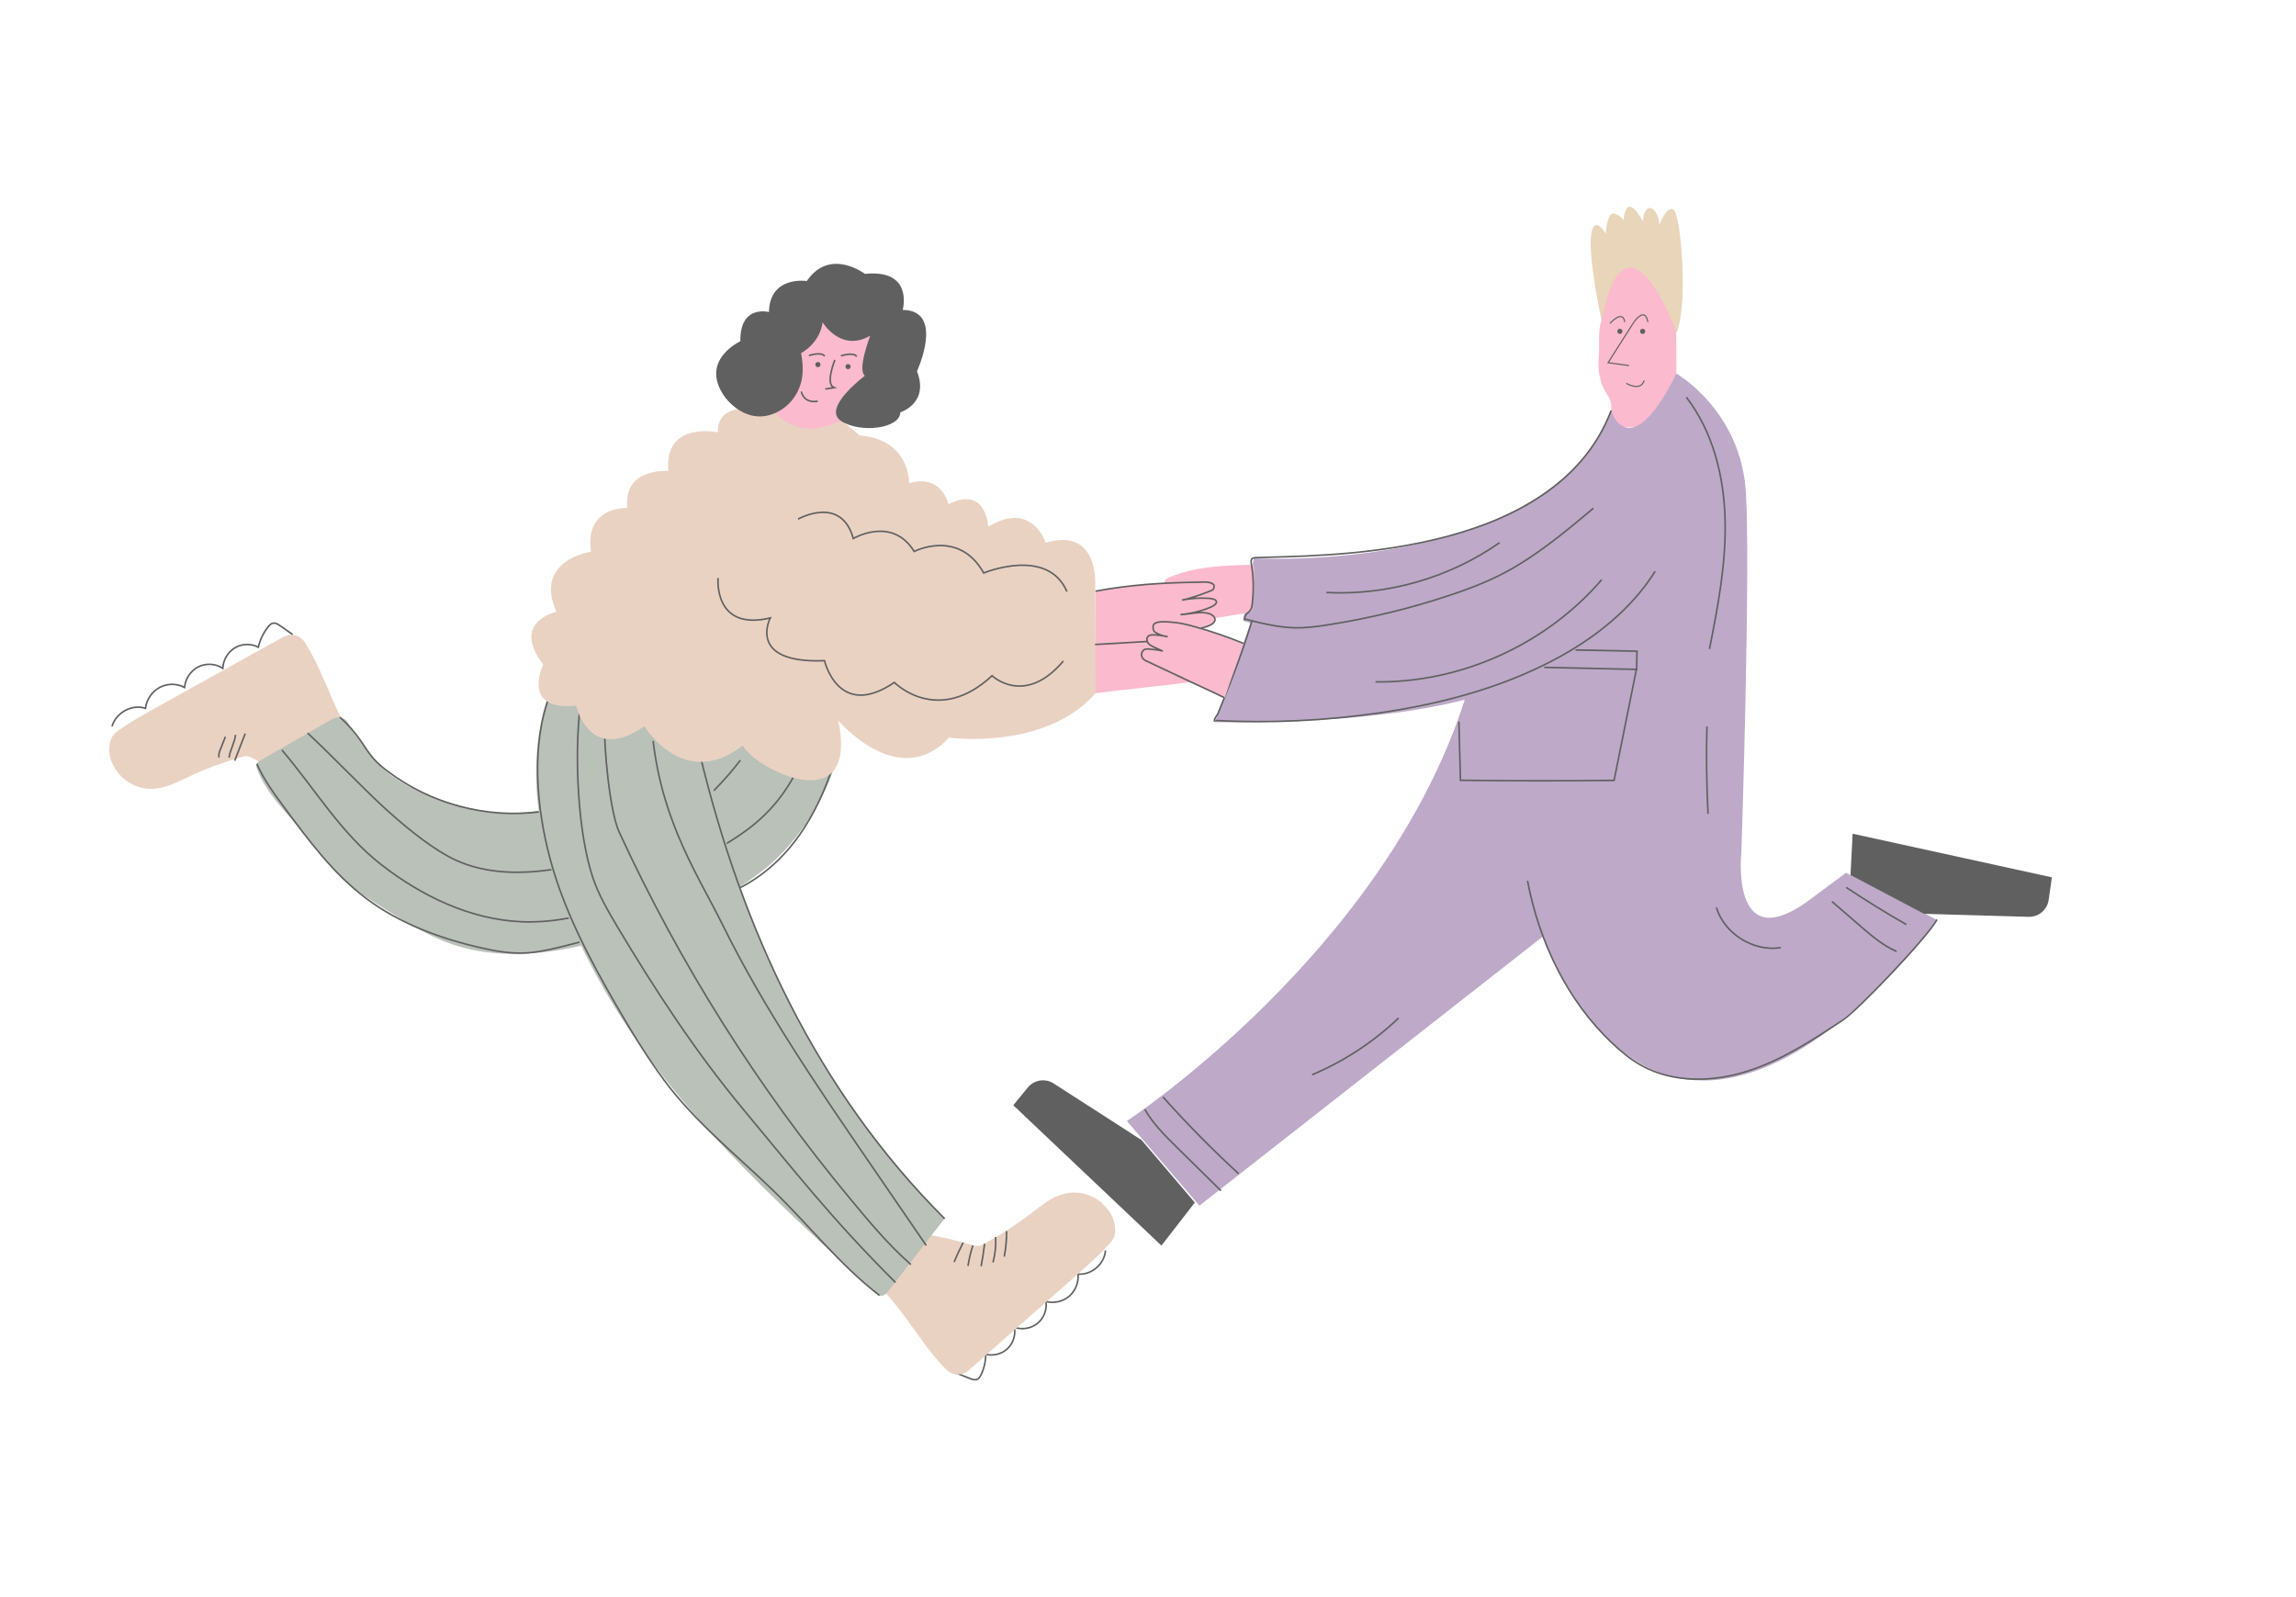 <?xml version="1.0" encoding="UTF-8"?> <!-- Generator: Adobe Illustrator 24.0.0, SVG Export Plug-In . SVG Version: 6.00 Build 0) --> <svg xmlns="http://www.w3.org/2000/svg" xmlns:xlink="http://www.w3.org/1999/xlink" id="Layer_1" x="0px" y="0px" viewBox="0 0 2057.9 1431.6" style="enable-background:new 0 0 2057.9 1431.6;" xml:space="preserve"> <style type="text/css"> .st0{fill:#FBBACD;} .st1{fill:#606060;} .st2{fill:none;stroke:#606060;stroke-width:1.417;stroke-miterlimit:10;} .st3{fill:none;stroke:#000000;stroke-miterlimit:10;} .st4{fill:#BEA9C9;} .st5{fill:#E8D5BA;} .st6{fill:none;stroke:#606060;stroke-miterlimit:10;} .st7{fill:#EAD2C3;} .st8{fill:#B9C1B8;} </style> <polygon class="st0" points="754.6,383.3 798.6,302.5 723.5,278.5 697.2,317.4 690,373.1 718.1,389.5 "></polygon> <circle class="st1" cx="733.1" cy="326.8" r="2.3"></circle> <circle class="st1" cx="760.1" cy="328.6" r="2.3"></circle> <path class="st2" d="M718.2,351c0,0,1.9,10.9,14.7,8.6"></path> <path class="st2" d="M753.7,319c0,0,11.5-3.8,14.1,0.6"></path> <path class="st2" d="M725,318.7c0,0,11.5-3.8,14.1,0.6"></path> <g> <path class="st0" d="M1435.4,287.5c-1.1-12.2,1.9-24.6,8.4-35.4c3.1-5.1,7.2-10.1,13.3-12.5c3.6-1.4,7.6-1.8,11.5-1.9 c6.3-0.1,12.9,0.8,18,4.1c6.9,4.4,9.7,12.2,11.4,19.5c4.4,18.8,4.5,38.1,4.5,57.3c0,8.6,0.1,17.2,0.1,25.8c0,9.5,0.1,19.1-1.5,28.5 c-0.3,1.7-0.6,3.5-1.7,4.9c-2.3,3.2-7.2,3.9-11.5,4.2c-12.3,1-24.7,1.2-37.1,0.8c-1.5-0.1-3.1-0.2-4.1-1.1 c-0.8-0.7-1.1-1.7-1.3-2.7c-0.8-3.7-1.2-7.5-1.3-11.3c0-2.8,0.2-5.7-0.7-8.5c-0.8-2.6-2.5-4.9-4-7.3c-6-9.9-7.5-21.5-6.4-32.6 c1-11.1-1.1-21.7,2.4-32.5c-1.9,0.1,1.9-0.1,0,0"></path> </g> <path class="st2" d="M748.3,322.6c0,0-8.9,21.8-0.7,24.8l-7.9,1.3"></path> <path class="st3" d="M1121,558.4c0,0,255.2-2.4,301.9-124.6"></path> <path class="st4" d="M1313.4,625.5c-72.2,227.6-303.4,379.3-303.4,379.3l65,75.9l308.8-242l-1.4,0.6c1.8,4,3.5,8,5.3,11.8 c130.6,278.9,348.3-26.6,348.3-26.6l-81.4-42.2l-36.1,26.8c-68,47.4-57.7-45.3-57.7-45.3s8.2-247.3,4.1-321.5 s-62.3-107.4-62.3-107.4c-42.2,84.5-58.6,33.3-58.6,33.3c-56.6,146.7-320.2,132.3-320.2,132.3l-9.6,55.9l6.7,2.2l-32,88.7 c0,0,134.3,3.5,224.1-20.2"></path> <path class="st1" d="M1658.6,784.4l1.9-37.1l178.6,39.1l-2.9,20.3c-1.3,8.9-9,15.3-17.9,15.1l-93.8-2.7L1658.6,784.4z"></path> <path class="st1" d="M1070.9,1077.9l-29.9,38.6L908.2,990.7l13-15.9c5.7-6.9,15.6-8.5,23.1-3.7l78.9,50.8L1070.9,1077.9z"></path> <path class="st5" d="M1435.4,287c0,0-11.7-54.2-9.4-75.3s13.2-2.3,13.2-2.3s1.1-21.2,8.6-17.7c7.4,3.4,7.4,6.3,7.4,6.3 s0.6-14.3,6.3-12.6s10.9,13.2,10.9,13.2s0.6-10.3,5.2-12s9.7,7.4,9.7,14.9c0,0,6.3-17.2,12.6-13.7c6.3,3.4,13.7,82.4,2.9,110.5 C1502.7,298.1,1458.1,174.8,1435.4,287z"></path> <circle class="st1" cx="1472.3" cy="297" r="2.3"></circle> <circle class="st1" cx="1451.9" cy="297" r="2.3"></circle> <path class="st6" d="M1443,289.9c0,0,11.5-13,13.3-1.2"></path> <path class="st6" d="M1463.7,289.9c0,0,10.5-16.5,13.3-1.2"></path> <g> <path class="st7" d="M103.4,689.3c6.8,11,19.6,18.1,32.6,17.8c11.8-0.2,22.6-5.9,33.2-10.9c14.9-7,30.4-12.8,46.3-17.4 c2-0.6,4.1-1.2,6.3-0.9s4.2,1.4,6.1,2.5c11.2,6.3,22.9,11.9,34.8,16.8c1.7,0.7,3.5,1.4,5.3,1.4c2.2,0,4.2-0.9,6.2-1.8 c17.7-8.4,35.2-19.6,54.7-19.8l0,0c-27.4-27.4-34.9-68.8-55.7-101.3c-4.1-6.4-12.4-8.5-19.1-4.9l-113,62.8 c-11.6,6.4-23.2,12.9-34,20.5c-2.2,1.5-4.3,3.1-5.9,5.3c-1.5,2.1-2.4,4.7-2.9,7.3c-1.6,8.8,1.1,18.2,7,24.9"></path> </g> <polyline class="st6" points="1463.7,289.9 1441.3,325.1 1460.2,327.7 "></polyline> <path class="st6" d="M1457.7,343.6c0,0,12.7,7.8,16-2.6"></path> <g> <path class="st8" d="M752.5,658.6c0.3,39.5-34.4,95.5-68.7,121.6c-34.4,26.1-48.4,30.2-90.6,45.5c-59.7,21.6-127.4,41.2-187.7,20.8 c-20.6-7-38.8-18.2-56.8-29.4c-16.1-10-32.4-20.1-45.5-33.1c-10.6-10.5-18.8-22.7-28.2-34c-16.5-20.1-37.3-38.8-45.1-62.3 c-0.7-2,0.2-4.1,2.2-5.2c20.4-12.1,44.5-25.6,65.7-38c5-2.9,11.8-1.2,14.3,3.6c5.1,10.1,13.3,18.8,19.9,28.1 c18.8,26.5,56.1,40.9,91,48.8c35.1,7.9,72.8,2.2,106.2-10.1c33.4-12.3,63.1-30.7,92.2-49.3c12.3-7.9,25.2-16,40.2-18.5 C700,640.9,714.1,664.3,752.5,658.6"></path> </g> <path class="st2" d="M252.7,672.3c29.8,35,52.8,74.6,89.1,102.8s79.7,49.1,125.5,51.1c49.1,2.1,96.9-17.4,138.5-43.7 c43.8-27.6,86.5-39.5,114.2-104"></path> <path class="st2" d="M275.7,657.1c17.9,16.4,49.5,49.2,67.4,65.7c16.5,15.2,38.6,33.8,58.8,44.9c42.9,23.5,100,14.1,147.1-1.7 s86.2-47.4,114.6-84.6"></path> <path class="st2" d="M230.2,684.7c6.2,14.1,15.4,26.6,24.5,38.9c21.8,29.5,44,59.5,73.4,81.6c29.9,22.5,65.9,35.9,102.6,44.3 c12.5,2.8,25.2,5.2,38,4.8c11-0.3,21.9-2.6,32.6-5.2c39.8-9.5,78.4-23.1,116.9-36.8c24.5-8.6,94.7-17.5,130-130.5"></path> <path class="st2" d="M304.6,642.8c6.9,6.2,13.2,13.2,18.5,20.9c3.8,5.4,7.2,11.2,11.6,16.2c3.8,4.3,8.2,8,12.7,11.4 c38.6,29.3,88.8,42.6,136.8,36.3"></path> <path class="st2" d="M1369.1,789.5c10.3,54.2,35.5,107.6,76.2,145.8c8,7.5,16.6,14.7,26.4,20c28.4,15.6,63.8,14.7,94.8,4.8 c30.9-9.9,58.3-27.9,85.3-45.8c13.4-8.8,75.9-74.2,84.3-90"></path> <path class="st2" d="M1089.3,645.8c49.3,2.6,98.9,0.2,147.8-6.9c54.4-8,108.5-22.2,157-48.1c35.4-18.9,68.1-44.7,89.4-78.7"></path> <path class="st0" d="M1123.6,506.2c-26,0.6-53.2,1.4-76.1,11.6c-2.1,0.9-4.5,2.7-3.5,4.4c0.3,0.6,1.1,1.1,1.8,1.4 c4.8,2.5,10.6,3.7,16.3,3.4c-6.1,2.7-11.4,6.5-15.1,11.2c-0.9,1.1-1.7,2.6-0.7,3.6c0.6,0.6,1.8,0.8,2.8,0.9 c7.8,0.8,15.8,0.9,23.7,0.5c-4.8,1.3-8.9,4.2-11.2,7.7c-0.5,0.7-0.9,1.6-0.6,2.4c0.4,1.1,1.9,1.5,3.3,1.8c8.4,1.5,17.3,0.1,25.8-1.2 c9.4-1.5,18.8-3,28.2-4.6c0.9-0.2,1.9-0.3,2.7-0.8c1.1-0.7,1.3-2,1.5-3.1C1124.2,532.3,1124.6,519.2,1123.6,506.2L1123.6,506.2z"></path> <path class="st2" d="M1116.4,555.8c-1.3-1.3-0.8-3.5,0.4-4.9c1.2-1.4,2.8-2.4,3.8-3.8c1.2-1.7,1.5-3.8,1.8-5.9 c1.4-11.9,1.2-24-0.8-35.8c-0.3-1.7-0.5-3.7,0.9-4.8c0.8-0.6,1.8-0.7,2.8-0.7c53.9-2.5,267.2,3.4,318.8-131.9"></path> <path class="st2" d="M1122.1,556.6c-5.6,18.3-11.9,36.3-18.9,54.1c-1.8,4.7-3.7,9.3-5.5,13.9c-1.8,4.4-3.5,8.7-5.3,13.1 c-0.4,1.1-0.9,2.2-1.5,3.2c-1.2,1.9-3,3.9-2.2,6"></path> <path class="st2" d="M262.3,568.7c-3.7-2.6-7.5-5.2-11.2-7.8c-2-1.4-4.4-2.9-6.8-2.2c-1.6,0.4-2.8,1.7-3.8,3 c-4.3,5.3-7.4,11.7-9,18.4c-6.5-3.4-14.7-3.2-21,0.6S200,591.6,199.7,599c-6.4-4.2-15-4.7-21.9-1.3c-6.9,3.5-11.7,10.7-12.4,18.5 c-6.8-3.7-15.4-3.7-22.3,0c-6.9,3.7-11.8,10.9-12.7,18.7c-11.9-4-26.5,3.8-30,16.2"></path> <path class="st2" d="M857.2,1230.8c4,1.6,8.1,3.2,12.1,4.8c2.2,0.9,4.8,1.7,6.9,0.6c1.4-0.7,2.2-2.2,2.9-3.5 c2.9-5.8,4.4-12.3,4.4-18.8c6.8,1.7,14.4-0.2,19.5-5s7.5-12.3,6.2-19.2c6.9,2.5,15.1,1.1,20.7-3.5c5.7-4.6,8.7-12.4,7.6-19.6 c7.2,1.9,15.2,0.1,20.8-4.7c5.6-4.8,8.7-12.5,7.9-19.9c12,1.2,24-9.2,24.6-21.2"></path> <g> <path class="st7" d="M989.8,1080.3c-9-9.3-23-13.4-35.6-10.4c-11.4,2.7-20.8,10.6-30.1,17.8c-13.1,10-27,19-41.5,26.9 c-1.9,1-3.8,2-5.9,2.2c-2.2,0.2-4.4-0.5-6.5-1.1c-12.3-3.7-24.9-6.7-37.6-8.9c-1.8-0.3-3.7-0.6-5.5-0.2c-2.1,0.4-3.9,1.8-5.7,3.1 c-15.5,12-30.1,26.7-49.2,31.1l0,0c32.6,20.9,48.8,59.8,76.1,87c5.4,5.4,14,5.7,19.7,0.7l96.9-85.5c9.9-8.8,19.9-17.5,28.8-27.3 c1.8-2,3.6-4,4.6-6.4c1.1-2.4,1.3-5.1,1.2-7.8c-0.3-8.9-4.9-17.6-12.2-22.8"></path> </g> <path class="st0" d="M981.5,577.7c31-4.5,62-9.3,93-14.5c5.4-0.9,11.8-2.3,13.9-5.8c1.8-2.8-0.5-5.8-4.1-7.2 c-3.7-1.3-8.4-1.3-12.8-0.8c-4.5,0.5-8.9,1.3-13.4,1.5c9.1-0.8,18.2-3,26.4-6.4c3-1.2,6.2-3.2,5.8-5.3c-0.5-2-4-2.7-7.1-2.9 c-7.8-0.5-15.9,0-23.8,1.6c10.2-1.9,26.9-8.8,27.2-8.9c1.9-1,1.6-4.5,1.4-4.8c-3.1-3.1-8.5-2.5-15.6-2.3c-31.6,0.5-59.1,2.2-90.6,8 L981.5,577.7z"></path> <path class="st2" d="M1076.2,563.1c4.6-0.9,10.5-2.9,12.2-5.7c1.8-2.8-0.5-5.8-4.1-7.2c-3.7-1.3-8.4-1.3-12.8-0.8 c-4.5,0.5-8.9,1.3-13.4,1.5c9.1-0.8,18.2-3,26.4-6.4c3-1.2,6.2-3.2,5.8-5.3c-0.5-2-4-2.7-7.1-2.9c-7.8-0.5-15.9,0-23.8,1.6 c10.2-1.9,26.9-8.8,27.2-8.9c1.9-1,1.6-4.5,1.4-4.8c-3.1-3.1-8.5-2.5-15.6-2.3c-31.6,0.5-59.1,2.2-90.6,8"></path> <path class="st0" d="M980.4,621.5c24.8-3.1,51.6-5.7,76.4-8.8c6.3-0.8,12.6-1.6,18.7-3c4-0.9,8-2.1,11.8-3.6 c2.7-1.1,5.4-2.4,6.9-4.7c1.1-1.7,1.3-3.8,0.1-5.5c-1.8-2.6-5.8-2.6-9.1-2.2c-6.2,0.6-12.4,1.5-18.6,2.6c6.1-1.1,12-2.8,17.6-5.1 c3.2-1.3,6.7-3.3,6.6-6.5c0-2.4-2.3-4.3-4.8-5s-5.1-0.4-7.7-0.1c-5.2,0.6-10.5,1.1-15.7,1.7c4-0.9,8.1-1.8,11.7-3.7 c2.5-1.3,4.7-3,6.2-5.2c1-1.5,0.1-3.6-1.6-3.9c-6.5-1.1-13.2-0.6-19.8-0.1c-26,2-52.8,1.8-77.7,8.7L980.4,621.5z"></path> <g> <path class="st8" d="M491.5,623.3c-29.9,87.8,6.8,184.2,42.9,250.8c62.8,116,160,201.1,248.7,283.4c2.3,2.1,4.8,4.3,7.6,3.9 c2.4-0.3,4.3-2.6,5.9-4.7c16.6-21.4,33.3-42.8,49.9-64.3c-115.8-120.3-192.3-267.7-216-436.5C582.3,624,544.4,612.1,491.5,623.3"></path> </g> <path class="st2" d="M520,633.2c-5.3,44.3-2.2,113.2,11.4,153.6c5.2,15.4,13.4,29.4,21.6,43.3c34.1,57.2,70.6,113,112.9,163.9 c44.7,53.6,78.2,97.2,136.7,155.5"></path> <path class="st2" d="M541.9,647.5c-0.8,20.8,4.4,79.5,13.1,98.4c54.3,117.9,124,228.7,207,328.6c17.6,21.2,33.2,40.1,54.4,59"></path> <path class="st2" d="M585.4,664.1c8.7,74.4,40.9,121.5,62.7,165.7c37.1,75.1,84.7,144.5,132.1,213.7c16.7,24.3,33.3,48.6,50,72.9"></path> <path class="st2" d="M493.3,621.8c-17.6,44.7-12.7,101.4-0.3,147.8s35,89.3,59,130.9c13.4,23.2,27.3,46.2,43.3,67.8 c27.7,37.4,63.9,66.2,97.4,98.5c32.8,31.8,59.5,66.5,95.6,94.4"></path> <path class="st2" d="M627.4,676.5C665,832.6,732.1,978,846.7,1092.4"></path> <path class="st7" d="M981.9,621.4c-45,51.6-131.3,39.8-131.3,39.8c-45,48.7-99.2-15.3-99.2-15.3c18.7,90.6-75.2,43.2-85.6,22.3 c-53.1,41.3-88.2-17.3-88.2-17.3c-49.4,34.7-61.2-18.4-61.2-18.4c-50.2,5.2-29.5-36.9-29.5-36.9c-29.5-38.4,11.8-47.2,11.8-47.2 c-20.7-46.5,31-53.9,31-53.9c-5.9-41.3,32.5-39.1,32.5-39.1c-3.7-36.9,36.9-33.2,36.9-33.2c-4.4-45,44.3-34.7,44.3-34.7 c-0.7-26.6,31.7-20.7,31.7-20.7c17,68.6,95.9,23.6,95.9,23.6c45,3.7,43.8,42.7,43.8,42.7c29.5-8.6,35.3,18.9,35.3,18.9 c33.8-17.3,35.7,20,35.7,20c39.7-23.6,51.4,14.5,51.4,14.5c48.4-14.4,44.4,38.5,44.4,38.5L981.9,621.4z"></path> <path class="st7" d="M675,366.9l7.7-4.8c2.4-1.5,5.5-0.8,7,1.5c6.6,9.7,25.9,31,61.5,14.4c1.8-0.8,4-0.6,5.5,0.7l14.1,11.9 C768.1,392,692.5,436.9,675,366.9z"></path> <path class="st1" d="M649.9,356.1c0,0,18.1,25.7,44.7,14.2c14.7-6.3,24.2-20.9,24.8-36.9c0.2-4.9-0.2-10.6-1.4-16.9 c0,0,16.7-8.4,19.3-27.6c0,0,16.2,27.3,42.7,12c0,0-11.9,30.7-4.8,35.9c0,0-38.9,29-21.4,40.5c17.6,11.5,53.1,6.7,53.1-7.7 c0,0,26.2-8,15-36.8c0,0,25.2-54.7-12.8-55c0,0,10.2-36.8-33.9-32.3c0,0-31.3-24-52.1,6.4c0,0-33.2-5.1-33.9,27.8 c0,0-26.2-7-25.6,26.2C663.6,305.9,625.9,323.1,649.9,356.1z"></path> <path class="st2" d="M643.6,518.1c0,0-4.4,48,46.8,35.8c0,0-21.5,41.1,48.6,38.3c0,0,12.4,53.7,62.6,19.5c0,0,38.6,39.4,87.6-6 c0,0,29.2,27.9,63.9-13.2"></path> <path class="st2" d="M715.3,465.3c0,0,38.6-21.9,49.5,17.4c0,0,34.7-20.6,54.6,11.6c0,0,39.9-20.6,62.3,19.3 c0,0,57.2-23.8,74.6,16.7"></path> <path class="st0" d="M1114.2,577.3c-14.6-6-30.4-12.6-45.5-16.7c-6.8-1.9-13.7-3.5-20.7-3.9c-4.2-0.2-10.4-0.9-14.1,1.1 c-1.9,1.1-2,4.4-1,6.5c0.4,1,1.3,1.6,2.2,2.1c3.2,1.8,6.7,3,10.3,3.4c-4.2-0.9-8.4-1.5-12.6-1.6c-2.2-0.1-4.7,0-5.7,2.5 c-0.5,1.1-0.4,2.4,0.1,3.6c1.2,2.7,3.8,3.9,6.2,5c2.5,1.1,5.1,2.2,7.6,3.4c-4-1.2-8.1-1.3-12.2-1.8c-3.2-0.4-4.6,0.4-5.4,1.3 c-2.4,2.7-1.7,6.7,1.4,8.6c0.7,0.4,1.4,0.8,2.2,1.1c13.4,6.3,26.7,12.6,40.1,18.9c9.1,4.3,18.3,8.6,27.4,12.9c0.2,0.1,0.6,1.1,0.8,1 c0.2-0.1,2.5,1.1,2.5,0.9C1102.7,609.9,1109.3,592.9,1114.2,577.3"></path> <path class="st2" d="M1114.5,576.7c-14.6-6-29.5-11.1-44.6-15.2c-6.8-1.9-13.7-3.5-20.7-3.9c-4.2-0.2-10.4-0.9-14.1,1.1 c-1.9,1.1-2,4.4-1,6.5c0.4,1,1.3,1.6,2.2,2.1c3.2,1.8,6.7,3,10.3,3.4c-4.2-0.9-8.4-1.5-12.6-1.6c-2.2-0.1-4.7,0-5.7,2.5 c-0.5,1.1-0.4,2.4,0.1,3.6c1.2,2.7,3.8,3.9,6.2,5c2.5,1.1,5.1,2.2,7.6,3.4c-4-1.2-8.1-1.3-12.2-1.8c-3.2-0.4-4.6,0.4-5.4,1.3 c-2.4,2.7-1.7,6.7,1.4,8.6c0.7,0.4,1.4,0.8,2.2,1.1c13.4,6.3,26.7,12.6,40.1,18.9c9.1,4.3,20.1,9.2,29.1,13.7"></path> <path class="st2" d="M1026.1,994.4c7.3,12.8,18,23.4,28.5,33.8c13.2,13,26.4,26.1,39.7,39.1"></path> <path class="st2" d="M1042.4,983.3c21.4,24,44.1,47,67.8,68.8"></path> <path class="st2" d="M1176,963.4c28.7-12.1,55.1-29.5,77.6-50.9"></path> <path class="st2" d="M1307.6,646.8c0.5,17.5,0.9,35.1,1.4,52.6c45.9,0.6,91.8,0.6,137.7,0.1c6.7-33.2,13.3-66.3,20-99.5 c-27.5-0.6-55.1-1.2-82.6-1.8"></path> <path class="st2" d="M1232.9,611.2c76.6,1,152.8-33.5,202.7-91.6"></path> <path class="st2" d="M1188.8,531.1c54.8,2.8,110.4-13.2,155.3-44.7"></path> <path class="st2" d="M1529.9,651.2c-0.7,26.1-0.3,52.3,1,78.3"></path> <path class="st2" d="M1538.4,813.5c7.3,23.6,33.3,39.8,57.7,35.9"></path> <path class="st2" d="M1642,808.1c8.6,7.5,17.2,14.9,25.9,22.4c9.9,8.5,20,17.2,32,22.3"></path> <path class="st2" d="M1654.7,795.4c17.6,11.7,35.6,22.8,53.9,33.3"></path> <path class="st2" d="M1412.1,582.6c18.4,0.4,36.8,0.7,55.1,1.1c-0.1,5.7-0.2,11.4-0.3,17.1"></path> <path class="st2" d="M1114.8,554.6c14.9,3.8,29.9,7.7,45.3,8.1c10.7,0.3,21.4-1.2,31.9-2.9c36.5-5.8,72.6-14.6,107.6-26.3 c14.8-4.9,29.5-10.4,43.6-17.4c31.2-15.5,58.3-38.2,85-60.6"></path> <path class="st2" d="M1511.5,356.1c23.8,30.9,33.7,70.7,34.7,109.7s-6.4,77.7-14,115.9"></path> <path class="st2" d="M863.3,1113.8c-3,5.7-5.7,11.5-8.1,17.5"></path> <path class="st2" d="M872,1116.4c-2,5.9-3.4,12.1-4.4,18.3"></path> <path class="st2" d="M882.5,1114.9c-0.8,6.7-1.9,13.5-3.1,20.1"></path> <path class="st2" d="M892.4,1108.8c0.4,7.7-0.4,15.4-2.4,22.8"></path> <path class="st2" d="M902.2,1103.6c0,7.6-0.6,15.3-2.1,22.8"></path> <path class="st2" d="M196.4,679c-0.7-2.2,0.1-4.7,1-6.9c1.5-3.9,3.1-7.8,4.6-11.7"></path> <path class="st2" d="M205.3,679.1c0.9-7,5.1-13.4,5.8-20.4"></path> <path class="st2" d="M210.4,681.8c3.1-8.1,6.3-16.2,9.4-24.3"></path> <line class="st2" x1="981.5" y1="577.7" x2="1028.3" y2="575"></line> </svg> 